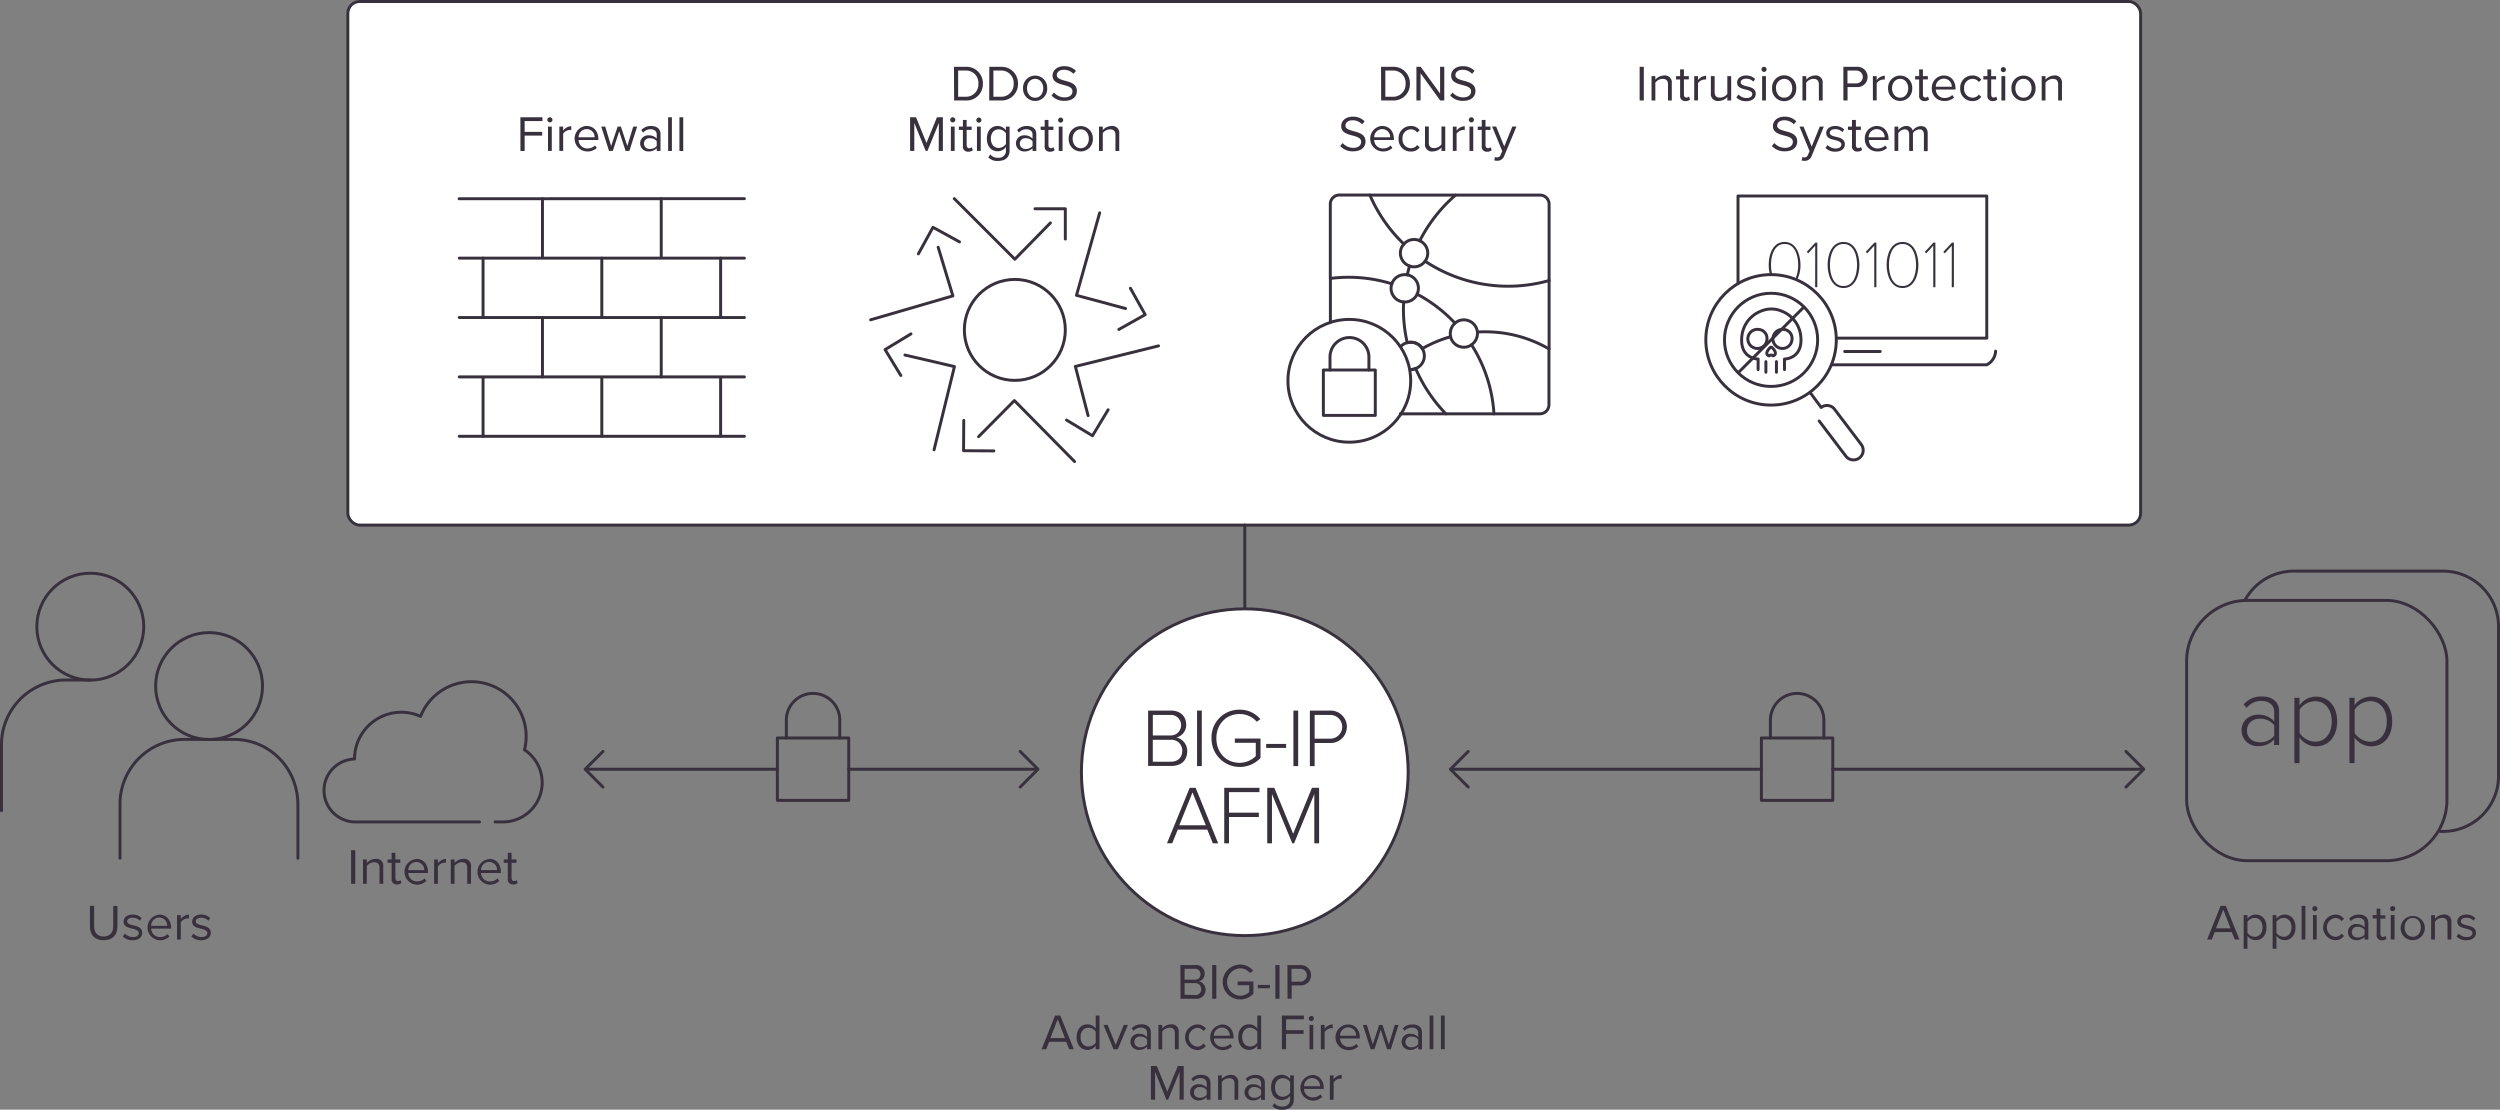 <?xml version="1.0" encoding="UTF-8"?> <svg xmlns="http://www.w3.org/2000/svg" viewBox="0 0 841.91 373.69"><rect x="0" y="0" width="841.91" height="373.69" fill="#808080" stroke="none"/><defs><style>.cls-1,.cls-4{fill:#fff;}.cls-2,.cls-5{fill:none;}.cls-2,.cls-4,.cls-5{stroke:#38313d;}.cls-2{stroke-linecap:round;stroke-linejoin:round;}.cls-3{fill:#38313d;}.cls-4,.cls-5{stroke-miterlimit:10;}</style></defs><title>Asset 4f5-data-center-firewall</title><g id="Layer_2" data-name="Layer 2"><g id="F5_Data_Center_Firewall" data-name="F5 Data Center Firewall"><rect class="cls-1" x="117.14" y="0.5" width="603.74" height="176.33" rx="4" ry="4"></rect><rect class="cls-2" x="117.14" y="0.5" width="603.74" height="176.33" rx="4" ry="4"></rect><path class="cls-3" d="M30.29,305.06H31.7V312c0,2.07,1.12,3.38,3.21,3.38S38.13,314,38.13,312v-6.91h1.41V312c0,2.82-1.55,4.63-4.63,4.63s-4.62-1.82-4.62-4.61Z"></path><path class="cls-3" d="M42.09,314.4a3.7,3.7,0,0,0,2.7,1.17c1.26,0,1.94-.56,1.94-1.36s-1-1.19-2.11-1.46c-1.39-.33-3-.7-3-2.4,0-1.27,1.1-2.36,3.06-2.36a4.16,4.16,0,0,1,3,1.19l-.6.88a3.2,3.2,0,0,0-2.44-1c-1.13,0-1.82.51-1.82,1.24s.93,1.05,2,1.31c1.43.32,3.08.73,3.08,2.54,0,1.38-1.11,2.49-3.23,2.49a4.38,4.38,0,0,1-3.32-1.3Z"></path><path class="cls-3" d="M53.61,308c2.49,0,4,1.94,4,4.4v.32H50.91a2.89,2.89,0,0,0,3,2.84,3.59,3.59,0,0,0,2.53-1l.61.83a4.47,4.47,0,0,1-3.26,1.26,4.32,4.32,0,0,1-.14-8.62Zm-2.7,3.79H56.3A2.66,2.66,0,0,0,53.6,309,2.75,2.75,0,0,0,50.91,311.78Z"></path><path class="cls-3" d="M59.62,308.19h1.27v1.33a3.49,3.49,0,0,1,2.74-1.5v1.31a2.51,2.51,0,0,0-.51-.05,3,3,0,0,0-2.23,1.31v5.81H59.62Z"></path><path class="cls-3" d="M65.17,314.4a3.73,3.73,0,0,0,2.71,1.17c1.26,0,1.94-.56,1.94-1.36s-1-1.19-2.11-1.46c-1.4-.33-3-.7-3-2.4,0-1.27,1.11-2.36,3.06-2.36a4.14,4.14,0,0,1,3,1.19l-.59.88a3.2,3.2,0,0,0-2.45-1c-1.12,0-1.82.51-1.82,1.24s.94,1.05,2,1.31c1.43.32,3.08.73,3.08,2.54,0,1.38-1.11,2.49-3.23,2.49a4.35,4.35,0,0,1-3.32-1.3Z"></path><path class="cls-2" d="M30.45,229H22.37A21.77,21.77,0,0,0,.5,251v22"></path><path class="cls-2" d="M100.32,289V271c0-12.1-9.3-22-21.69-22H62.28a21.77,21.77,0,0,0-21.87,22v18"></path><circle class="cls-2" cx="30.41" cy="211.04" r="18"></circle><circle class="cls-2" cx="70.41" cy="231.04" r="18"></circle><path class="cls-3" d="M321.26,22.5h3.87A5.53,5.53,0,0,1,331,28.18a5.5,5.5,0,0,1-5.82,5.66h-3.87Zm3.87,10.08a4.17,4.17,0,0,0,4.36-4.4,4.15,4.15,0,0,0-4.36-4.42h-2.46v8.82Z"></path><path class="cls-3" d="M333.16,22.5H337a5.53,5.53,0,0,1,5.82,5.68A5.5,5.5,0,0,1,337,33.84h-3.87ZM337,32.58a4.17,4.17,0,0,0,4.36-4.4A4.15,4.15,0,0,0,337,23.76h-2.46v8.82Z"></path><path class="cls-3" d="M344.53,29.73a4.07,4.07,0,1,1,8.13,0,4.07,4.07,0,1,1-8.13,0Zm6.79,0c0-1.67-1-3.17-2.72-3.17s-2.74,1.5-2.74,3.17,1,3.18,2.74,3.18S351.32,31.41,351.32,29.73Z"></path><path class="cls-3" d="M354.94,31.17a4.79,4.79,0,0,0,3.57,1.62c2,0,2.66-1.09,2.66-2,0-1.36-1.37-1.73-2.87-2.14-1.82-.48-3.84-1-3.84-3.21,0-1.87,1.67-3.15,3.89-3.15a5.33,5.33,0,0,1,4,1.58l-.85,1a4.32,4.32,0,0,0-3.28-1.36c-1.36,0-2.33.73-2.33,1.8s1.31,1.48,2.76,1.87c1.85.49,4,1.07,4,3.45,0,1.65-1.12,3.33-4.19,3.33a5.6,5.6,0,0,1-4.35-1.8Z"></path><path class="cls-3" d="M316.18,41.41l-3.86,9.43h-.58l-3.84-9.43v9.43h-1.41V39.5h2L312,48.14l3.53-8.64h2V50.84h-1.41Z"></path><path class="cls-3" d="M320,40.45a.86.86,0,1,1,1.71,0,.86.86,0,0,1-1.71,0Zm.22,2.18h1.27v8.21h-1.27Z"></path><path class="cls-3" d="M324.27,49.12V43.75h-1.36V42.63h1.36V40.39h1.27v2.24h1.67v1.12h-1.67v5.1c0,.61.28,1.06.84,1.06a1.26,1.26,0,0,0,.86-.34l.38,1a2.12,2.12,0,0,1-1.53.52A1.68,1.68,0,0,1,324.27,49.12Z"></path><path class="cls-3" d="M328.79,40.45a.86.86,0,1,1,1.72,0,.86.86,0,0,1-1.72,0Zm.22,2.18h1.28v8.21H329Z"></path><path class="cls-3" d="M333.47,52a3.14,3.14,0,0,0,2.66,1.12,2.35,2.35,0,0,0,2.64-2.47V49.48A3.44,3.44,0,0,1,336,50.94c-2.15,0-3.66-1.6-3.66-4.25s1.5-4.26,3.66-4.26a3.4,3.4,0,0,1,2.75,1.44V42.63H340v8c0,2.72-1.9,3.57-3.91,3.57A4.2,4.2,0,0,1,332.82,53Zm5.3-7.11a3,3,0,0,0-2.45-1.33c-1.65,0-2.63,1.31-2.63,3.13s1,3.13,2.63,3.13a3,3,0,0,0,2.45-1.34Z"></path><path class="cls-3" d="M347.73,49.91A3.58,3.58,0,0,1,345,51a2.73,2.73,0,0,1-2.87-2.72,2.68,2.68,0,0,1,2.87-2.7,3.45,3.45,0,0,1,2.72,1.12V45.26c0-1.1-.89-1.73-2.07-1.73a3.27,3.27,0,0,0-2.52,1.14l-.6-.88a4.3,4.3,0,0,1,3.28-1.36c1.74,0,3.18.78,3.18,2.77v5.64h-1.27Zm0-2.35a2.75,2.75,0,0,0-2.26-1,1.81,1.81,0,1,0,0,3.59,2.75,2.75,0,0,0,2.26-1Z"></path><path class="cls-3" d="M351.81,49.12V43.75h-1.36V42.63h1.36V40.39h1.27v2.24h1.67v1.12h-1.67v5.1c0,.61.28,1.06.84,1.06a1.26,1.26,0,0,0,.86-.34l.38,1a2.12,2.12,0,0,1-1.53.52A1.68,1.68,0,0,1,351.81,49.12Z"></path><path class="cls-3" d="M356.33,40.45a.86.86,0,1,1,1.72,0,.86.86,0,0,1-1.72,0Zm.22,2.18h1.28v8.21h-1.28Z"></path><path class="cls-3" d="M359.9,46.73a4.07,4.07,0,1,1,8.13,0,4.07,4.07,0,1,1-8.13,0Zm6.78,0c0-1.67-1-3.17-2.72-3.17s-2.73,1.5-2.73,3.17,1,3.18,2.73,3.18S366.68,48.41,366.68,46.73Z"></path><path class="cls-3" d="M375.64,45.47c0-1.45-.73-1.91-1.83-1.91a3.16,3.16,0,0,0-2.43,1.28v6H370.1V42.63h1.28v1.19a4.05,4.05,0,0,1,2.92-1.39,2.33,2.33,0,0,1,2.62,2.65v5.76h-1.28Z"></path><g id="_Group_" data-name="&lt;Group&gt;"><polyline id="_Path_" data-name="&lt;Path&gt;" class="cls-2" points="321.36 66.9 341.76 87.3 353.73 75.07"></polyline><polyline id="_Path_2" data-name="&lt;Path&gt;" class="cls-2" points="348.56 70.3 358.76 70.3 358.76 80.5"></polyline></g><circle class="cls-2" cx="341.76" cy="111.1" r="17"></circle><g id="_Group_2" data-name="&lt;Group&gt;"><polyline id="_Path_3" data-name="&lt;Path&gt;" class="cls-2" points="370.33 71.68 362.52 99.45 379.04 103.9"></polyline><polyline id="_Path_4" data-name="&lt;Path&gt;" class="cls-2" points="380.67 97.06 385.66 105.96 376.77 110.95"></polyline></g><g id="_Group_3" data-name="&lt;Group&gt;"><polyline id="_Path_5" data-name="&lt;Path&gt;" class="cls-2" points="390.15 116.48 362.14 123.4 366.43 139.96"></polyline><polyline id="_Path_6" data-name="&lt;Path&gt;" class="cls-2" points="373.18 138 367.91 146.74 359.17 141.47"></polyline></g><g id="_Group_4" data-name="&lt;Group&gt;"><polyline id="_Path_7" data-name="&lt;Path&gt;" class="cls-2" points="314.56 151.47 321.42 123.45 304.75 119.56"></polyline><polyline id="_Path_8" data-name="&lt;Path&gt;" class="cls-2" points="303.36 126.45 298.06 117.73 306.78 112.44"></polyline></g><g id="_Group_5" data-name="&lt;Group&gt;"><polyline id="_Path_9" data-name="&lt;Path&gt;" class="cls-2" points="361.87 155.43 341.6 134.9 329.56 147.05"></polyline><polyline id="_Path_10" data-name="&lt;Path&gt;" class="cls-2" points="334.69 151.85 324.49 151.78 324.56 141.58"></polyline></g><g id="_Group_6" data-name="&lt;Group&gt;"><polyline id="_Path_11" data-name="&lt;Path&gt;" class="cls-2" points="293.2 107.7 320.9 99.64 315.94 83.26"></polyline><polyline id="_Path_12" data-name="&lt;Path&gt;" class="cls-2" points="309.28 85.49 314.19 76.55 323.13 81.46"></polyline></g><path class="cls-3" d="M465.08,22.5H469a5.52,5.52,0,0,1,5.81,5.68A5.49,5.49,0,0,1,469,33.84h-3.88ZM469,32.58a4.17,4.17,0,0,0,4.35-4.4A4.15,4.15,0,0,0,469,23.76h-2.47v8.82Z"></path><path class="cls-3" d="M478.4,24.69v9.15H477V22.5h1.44l6.53,9v-9h1.41V33.84H485Z"></path><path class="cls-3" d="M489.17,31.17a4.82,4.82,0,0,0,3.57,1.62c2,0,2.67-1.09,2.67-2,0-1.36-1.37-1.73-2.87-2.14-1.82-.48-3.84-1-3.84-3.21,0-1.87,1.66-3.15,3.89-3.15a5.35,5.35,0,0,1,4,1.58l-.85,1a4.32,4.32,0,0,0-3.28-1.36c-1.36,0-2.33.73-2.33,1.8s1.31,1.48,2.75,1.87c1.86.49,4,1.07,4,3.45,0,1.65-1.12,3.33-4.18,3.33a5.6,5.6,0,0,1-4.35-1.8Z"></path><path class="cls-3" d="M452.15,48.17a4.81,4.81,0,0,0,3.57,1.62c2,0,2.67-1.09,2.67-2,0-1.36-1.38-1.73-2.88-2.14-1.82-.48-3.84-1-3.84-3.21,0-1.87,1.67-3.15,3.89-3.15a5.33,5.33,0,0,1,4,1.58l-.85,1a4.32,4.32,0,0,0-3.28-1.36c-1.36,0-2.33.73-2.33,1.8s1.31,1.48,2.76,1.87c1.85.49,4,1.07,4,3.45,0,1.65-1.12,3.33-4.18,3.33a5.61,5.61,0,0,1-4.36-1.8Z"></path><path class="cls-3" d="M465.48,42.43c2.48,0,3.94,1.93,3.94,4.4v.32h-6.65a2.89,2.89,0,0,0,3,2.84,3.55,3.55,0,0,0,2.53-1l.61.84A4.46,4.46,0,0,1,465.61,51a4.31,4.31,0,0,1-.13-8.61Zm-2.71,3.79h5.39a2.66,2.66,0,0,0-2.7-2.74A2.75,2.75,0,0,0,462.77,46.22Z"></path><path class="cls-3" d="M475.1,42.43a3.54,3.54,0,0,1,3,1.42l-.85.79a2.44,2.44,0,0,0-2.09-1.08,2.86,2.86,0,0,0-2.84,3.17,2.88,2.88,0,0,0,2.84,3.18,2.47,2.47,0,0,0,2.09-1.08l.85.79a3.54,3.54,0,0,1-3,1.42,4.06,4.06,0,0,1-4.1-4.31A4.06,4.06,0,0,1,475.1,42.43Z"></path><path class="cls-3" d="M485.43,49.68A4,4,0,0,1,482.51,51a2.31,2.31,0,0,1-2.62-2.61v-5.8h1.28V48c0,1.44.73,1.87,1.83,1.87a3.11,3.11,0,0,0,2.43-1.25v-6h1.28v8.21h-1.28Z"></path><path class="cls-3" d="M489.26,42.63h1.27V44a3.51,3.51,0,0,1,2.74-1.5v1.31a2,2,0,0,0-.51-.05A3,3,0,0,0,490.53,45v5.81h-1.27Z"></path><path class="cls-3" d="M494.65,40.45a.86.86,0,1,1,1.71,0,.86.86,0,0,1-1.71,0Zm.22,2.18h1.27v8.21h-1.27Z"></path><path class="cls-3" d="M499,49.12V43.75h-1.36V42.63H499V40.39h1.27v2.24h1.67v1.12h-1.67v5.1c0,.61.28,1.06.84,1.06a1.26,1.26,0,0,0,.86-.34l.38,1a2.12,2.12,0,0,1-1.53.52A1.68,1.68,0,0,1,499,49.12Z"></path><path class="cls-3" d="M504.13,53a1.18,1.18,0,0,0,1.23-.86l.54-1.25-3.43-8.29h1.37l2.74,6.73,2.72-6.73h1.4l-4.12,9.88a2.43,2.43,0,0,1-2.41,1.66,4.1,4.1,0,0,1-.94-.12l.21-1.15A2,2,0,0,0,504.13,53Z"></path><path class="cls-3" d="M175.25,39.5h7.43v1.26h-6v3.65h5.9v1.26h-5.9v5.17h-1.41Z"></path><path class="cls-3" d="M184.33,40.45a.86.86,0,1,1,1.71,0,.86.86,0,0,1-1.71,0Zm.22,2.18h1.27v8.21h-1.27Z"></path><path class="cls-3" d="M188.37,42.63h1.28V44a3.47,3.47,0,0,1,2.73-1.5v1.31a1.91,1.91,0,0,0-.51-.05A3,3,0,0,0,189.65,45v5.81h-1.28Z"></path><path class="cls-3" d="M197.55,42.43c2.48,0,3.95,1.93,3.95,4.4v.32h-6.65a2.89,2.89,0,0,0,3,2.84,3.57,3.57,0,0,0,2.53-1l.61.84A4.46,4.46,0,0,1,197.69,51a4.31,4.31,0,0,1-.14-8.61Zm-2.7,3.79h5.39a2.66,2.66,0,0,0-2.71-2.74A2.74,2.74,0,0,0,194.85,46.22Z"></path><path class="cls-3" d="M208.52,44.24l-2.15,6.6H205.1l-2.62-8.21h1.33l2,6.54L208,42.63h1.09l2.16,6.54,2-6.54h1.32l-2.62,8.21h-1.27Z"></path><path class="cls-3" d="M221.16,49.91A3.57,3.57,0,0,1,218.44,51a2.73,2.73,0,0,1-2.87-2.72,2.69,2.69,0,0,1,2.87-2.7,3.43,3.43,0,0,1,2.72,1.12V45.26c0-1.1-.88-1.73-2.07-1.73a3.28,3.28,0,0,0-2.52,1.14l-.59-.88a4.29,4.29,0,0,1,3.28-1.36c1.73,0,3.18.78,3.18,2.77v5.64h-1.28Zm0-2.35a2.75,2.75,0,0,0-2.26-1,1.81,1.81,0,1,0,0,3.59,2.75,2.75,0,0,0,2.26-1Z"></path><path class="cls-3" d="M225,39.5h1.27V50.84H225Z"></path><path class="cls-3" d="M228.81,39.5h1.28V50.84h-1.28Z"></path><g id="_Group_7" data-name="&lt;Group&gt;"><line id="_Path_13" data-name="&lt;Path&gt;" class="cls-2" x1="154.61" y1="66.93" x2="250.68" y2="66.9"></line><line id="_Path_14" data-name="&lt;Path&gt;" class="cls-2" x1="154.67" y1="86.93" x2="250.68" y2="86.93"></line><line id="_Path_15" data-name="&lt;Path&gt;" class="cls-2" x1="154.67" y1="106.93" x2="250.68" y2="106.93"></line><line id="_Path_16" data-name="&lt;Path&gt;" class="cls-2" x1="154.67" y1="126.93" x2="250.68" y2="126.93"></line><line id="_Path_17" data-name="&lt;Path&gt;" class="cls-2" x1="182.68" y1="66.93" x2="182.68" y2="86.36"></line><line id="_Path_18" data-name="&lt;Path&gt;" class="cls-2" x1="222.68" y1="66.93" x2="222.68" y2="86.36"></line><line id="_Path_19" data-name="&lt;Path&gt;" class="cls-2" x1="182.68" y1="106.93" x2="182.68" y2="126.93"></line><line id="_Path_20" data-name="&lt;Path&gt;" class="cls-2" x1="222.68" y1="106.93" x2="222.68" y2="126.93"></line><line id="_Path_21" data-name="&lt;Path&gt;" class="cls-2" x1="242.68" y1="86.93" x2="242.68" y2="106.93"></line><line id="_Path_22" data-name="&lt;Path&gt;" class="cls-2" x1="162.68" y1="86.93" x2="162.68" y2="106.93"></line><line id="_Path_23" data-name="&lt;Path&gt;" class="cls-2" x1="202.67" y1="86.93" x2="202.67" y2="106.93"></line><line id="_Path_24" data-name="&lt;Path&gt;" class="cls-2" x1="154.67" y1="146.93" x2="250.68" y2="146.93"></line><line id="_Path_25" data-name="&lt;Path&gt;" class="cls-2" x1="242.68" y1="127.5" x2="242.68" y2="146.93"></line><line id="_Path_26" data-name="&lt;Path&gt;" class="cls-2" x1="162.68" y1="127.5" x2="162.68" y2="146.93"></line><line id="_Path_27" data-name="&lt;Path&gt;" class="cls-2" x1="202.67" y1="127.5" x2="202.67" y2="146.93"></line></g><path class="cls-3" d="M552.17,22.5h1.41V33.84h-1.41Z"></path><path class="cls-3" d="M561.72,28.47c0-1.45-.73-1.91-1.83-1.91a3.16,3.16,0,0,0-2.43,1.28v6h-1.28V25.63h1.28v1.19a4.06,4.06,0,0,1,2.92-1.4A2.34,2.34,0,0,1,563,28.08v5.76h-1.28Z"></path><path class="cls-3" d="M565.8,32.12V26.75h-1.36V25.63h1.36V23.38h1.28v2.25h1.66v1.12h-1.66v5.1c0,.61.27,1,.83,1a1.22,1.22,0,0,0,.87-.34l.37,1a2.1,2.1,0,0,1-1.53.52A1.68,1.68,0,0,1,565.8,32.12Z"></path><path class="cls-3" d="M570.55,25.63h1.27V27a3.51,3.51,0,0,1,2.74-1.49v1.31a2,2,0,0,0-.51-.05A3,3,0,0,0,571.82,28v5.81h-1.27Z"></path><path class="cls-3" d="M581.7,32.68A4,4,0,0,1,578.77,34a2.31,2.31,0,0,1-2.61-2.62V25.63h1.27V31c0,1.45.73,1.87,1.84,1.87a3.13,3.13,0,0,0,2.43-1.24v-6H583v8.21H581.7Z"></path><path class="cls-3" d="M585.47,31.83a3.71,3.71,0,0,0,2.7,1.18c1.26,0,1.94-.56,1.94-1.36s-1-1.19-2.11-1.47c-1.39-.32-3-.69-3-2.39,0-1.28,1.1-2.37,3.06-2.37a4.16,4.16,0,0,1,3,1.19l-.59.89a3.21,3.21,0,0,0-2.45-1c-1.12,0-1.82.51-1.82,1.24s.94,1.06,2,1.31c1.42.32,3.07.73,3.07,2.55,0,1.38-1.1,2.48-3.23,2.48a4.37,4.37,0,0,1-3.31-1.29Z"></path><path class="cls-3" d="M593.21,23.45a.86.86,0,1,1,1.71,0,.86.86,0,0,1-1.71,0Zm.22,2.18h1.27v8.21h-1.27Z"></path><path class="cls-3" d="M596.78,29.72a4.07,4.07,0,1,1,8.12,0,4.07,4.07,0,1,1-8.12,0Zm6.78,0c0-1.66-1-3.16-2.72-3.16a2.87,2.87,0,0,0-2.74,3.16c0,1.69,1,3.18,2.74,3.18S603.56,31.41,603.56,29.72Z"></path><path class="cls-3" d="M612.52,28.47c0-1.45-.73-1.91-1.84-1.91a3.19,3.19,0,0,0-2.43,1.28v6H607V25.63h1.27v1.19a4.08,4.08,0,0,1,2.92-1.4,2.34,2.34,0,0,1,2.62,2.66v5.76h-1.27Z"></path><path class="cls-3" d="M620.78,22.5h4.56a3.42,3.42,0,1,1,0,6.83h-3.15v4.51h-1.41Zm4.38,1.26h-3v4.32h3a2.16,2.16,0,1,0,0-4.32Z"></path><path class="cls-3" d="M630.71,25.63H632V27a3.52,3.52,0,0,1,2.74-1.49v1.31a2,2,0,0,0-.51-.05A3,3,0,0,0,632,28v5.81h-1.27Z"></path><path class="cls-3" d="M635.84,29.72a4.07,4.07,0,1,1,8.13,0,4.07,4.07,0,1,1-8.13,0Zm6.78,0c0-1.66-1-3.16-2.72-3.16s-2.73,1.5-2.73,3.16,1,3.18,2.73,3.18S642.62,31.41,642.62,29.72Z"></path><path class="cls-3" d="M646.3,32.12V26.75h-1.36V25.63h1.36V23.38h1.27v2.25h1.67v1.12h-1.67v5.1c0,.61.27,1,.83,1a1.22,1.22,0,0,0,.87-.34l.38,1a2.14,2.14,0,0,1-1.54.52A1.67,1.67,0,0,1,646.3,32.12Z"></path><path class="cls-3" d="M654.61,25.42c2.48,0,3.94,1.94,3.94,4.41v.32h-6.64a2.89,2.89,0,0,0,3,2.84,3.58,3.58,0,0,0,2.54-1l.61.84A4.49,4.49,0,0,1,654.74,34a4.07,4.07,0,0,1-4.18-4.32A4.11,4.11,0,0,1,654.61,25.42Zm-2.7,3.79h5.38a2.65,2.65,0,0,0-2.7-2.73A2.73,2.73,0,0,0,651.91,29.21Z"></path><path class="cls-3" d="M664.23,25.42a3.53,3.53,0,0,1,3,1.43l-.85.78a2.45,2.45,0,0,0-2.09-1.07,2.87,2.87,0,0,0-2.84,3.16,2.88,2.88,0,0,0,2.84,3.18,2.47,2.47,0,0,0,2.09-1.07l.85.79a3.52,3.52,0,0,1-3,1.42,4.06,4.06,0,0,1-4.1-4.32A4.06,4.06,0,0,1,664.23,25.42Z"></path><path class="cls-3" d="M669.28,32.12V26.75h-1.36V25.63h1.36V23.38h1.28v2.25h1.66v1.12h-1.66v5.1c0,.61.27,1,.83,1a1.21,1.21,0,0,0,.86-.34l.38,1a2.1,2.1,0,0,1-1.53.52A1.68,1.68,0,0,1,669.28,32.12Z"></path><path class="cls-3" d="M673.8,23.45a.86.86,0,1,1,1.72,0,.86.86,0,0,1-1.72,0Zm.22,2.18h1.28v8.21H674Z"></path><path class="cls-3" d="M677.37,29.72a4.07,4.07,0,1,1,8.13,0,4.07,4.07,0,1,1-8.13,0Zm6.79,0c0-1.66-1-3.16-2.73-3.16s-2.73,1.5-2.73,3.16,1,3.18,2.73,3.18S684.16,31.41,684.16,29.72Z"></path><path class="cls-3" d="M693.11,28.47c0-1.45-.73-1.91-1.83-1.91a3.16,3.16,0,0,0-2.43,1.28v6h-1.28V25.63h1.28v1.19a4.06,4.06,0,0,1,2.92-1.4,2.34,2.34,0,0,1,2.62,2.66v5.76h-1.28Z"></path><path class="cls-3" d="M597.53,48.17a4.81,4.81,0,0,0,3.57,1.62c2,0,2.67-1.09,2.67-2,0-1.36-1.37-1.73-2.87-2.14-1.82-.48-3.84-1-3.84-3.21,0-1.87,1.66-3.15,3.89-3.15a5.35,5.35,0,0,1,4,1.58l-.85,1a4.32,4.32,0,0,0-3.28-1.36c-1.36,0-2.33.73-2.33,1.8s1.31,1.48,2.75,1.87c1.86.49,4,1.07,4,3.45,0,1.65-1.12,3.33-4.18,3.33a5.63,5.63,0,0,1-4.35-1.8Z"></path><path class="cls-3" d="M607.63,53a1.17,1.17,0,0,0,1.22-.87l.55-1.24L606,42.63h1.37l2.74,6.73,2.72-6.73h1.39l-4.11,9.87a2.45,2.45,0,0,1-2.42,1.67,4,4,0,0,1-.93-.12l.2-1.15A2.11,2.11,0,0,0,607.63,53Z"></path><path class="cls-3" d="M615.47,48.83a3.71,3.71,0,0,0,2.7,1.18c1.26,0,1.94-.56,1.94-1.36s-1-1.19-2.11-1.47c-1.39-.32-3-.69-3-2.39,0-1.28,1.1-2.37,3.06-2.37a4.16,4.16,0,0,1,3,1.19l-.6.89a3.17,3.17,0,0,0-2.44-1c-1.13,0-1.82.51-1.82,1.24s.93,1.06,2,1.31c1.43.32,3.08.73,3.08,2.55,0,1.38-1.11,2.48-3.23,2.48a4.37,4.37,0,0,1-3.31-1.29Z"></path><path class="cls-3" d="M623.68,49.12V43.75h-1.36V42.63h1.36V40.38H625v2.25h1.67v1.12H625v5.1c0,.61.28,1,.84,1a1.24,1.24,0,0,0,.87-.34l.37,1a2.1,2.1,0,0,1-1.53.52A1.68,1.68,0,0,1,623.68,49.12Z"></path><path class="cls-3" d="M632,42.42c2.48,0,4,1.94,4,4.41v.32h-6.65a2.89,2.89,0,0,0,3,2.84,3.57,3.57,0,0,0,2.53-1l.61.84A4.46,4.46,0,0,1,632.13,51,4.07,4.07,0,0,1,628,46.73,4.11,4.11,0,0,1,632,42.42Zm-2.7,3.8h5.39a2.67,2.67,0,0,0-2.7-2.74A2.75,2.75,0,0,0,629.29,46.22Z"></path><path class="cls-3" d="M647.9,45.26c0-1-.46-1.7-1.51-1.7a2.91,2.91,0,0,0-2.18,1.26v6h-1.27V45.26c0-1-.44-1.7-1.51-1.7a2.87,2.87,0,0,0-2.16,1.28v6H638V42.63h1.28v1.19a3.53,3.53,0,0,1,2.65-1.4A2.11,2.11,0,0,1,644.13,44a3.47,3.47,0,0,1,2.75-1.53c1.5,0,2.3.84,2.3,2.49v5.93H647.9Z"></path><path class="cls-3" d="M751.59,313.89h-5.75l-1,2.51h-1.56l4.55-11.34h1.75l4.58,11.34h-1.57Zm-5.34-1.26h4.91l-2.44-6.31Z"></path><path class="cls-3" d="M755.58,319.53V308.19h1.28v1.23a3.4,3.4,0,0,1,2.77-1.43c2.16,0,3.65,1.63,3.65,4.3s-1.49,4.32-3.65,4.32a3.36,3.36,0,0,1-2.77-1.45v4.37Zm3.73-10.4a3,3,0,0,0-2.45,1.31v3.7a3,3,0,0,0,2.45,1.33c1.65,0,2.63-1.36,2.63-3.18S761,309.13,759.31,309.13Z"></path><path class="cls-3" d="M765.34,319.53V308.19h1.28v1.23a3.4,3.4,0,0,1,2.77-1.43c2.16,0,3.65,1.63,3.65,4.3s-1.49,4.32-3.65,4.32a3.36,3.36,0,0,1-2.77-1.45v4.37Zm3.72-10.4a3,3,0,0,0-2.44,1.31v3.7a3,3,0,0,0,2.44,1.33c1.65,0,2.64-1.36,2.64-3.18S770.71,309.13,769.06,309.13Z"></path><path class="cls-3" d="M775.1,305.06h1.27V316.4H775.1Z"></path><path class="cls-3" d="M778.7,306a.86.86,0,1,1,1.72,0,.86.86,0,0,1-1.72,0Zm.22,2.17h1.28v8.21h-1.28Z"></path><path class="cls-3" d="M786.37,308a3.5,3.5,0,0,1,3,1.43l-.85.78a2.42,2.42,0,0,0-2.09-1.07,3.19,3.19,0,0,0,0,6.34,2.47,2.47,0,0,0,2.09-1.07l.85.78a3.53,3.53,0,0,1-3,1.43,4.32,4.32,0,0,1,0-8.62Z"></path><path class="cls-3" d="M796.3,315.47a3.55,3.55,0,0,1-2.72,1.14,2.74,2.74,0,0,1-2.87-2.72,2.69,2.69,0,0,1,2.87-2.71,3.42,3.42,0,0,1,2.72,1.13v-1.48c0-1.11-.89-1.74-2.07-1.74a3.27,3.27,0,0,0-2.52,1.14l-.6-.88A4.31,4.31,0,0,1,794.4,308c1.73,0,3.17.78,3.17,2.77v5.64H796.3Zm0-2.35a2.75,2.75,0,0,0-2.26-1,1.81,1.81,0,1,0,0,3.59,2.75,2.75,0,0,0,2.26-1Z"></path><path class="cls-3" d="M800.38,314.69v-5.38H799v-1.12h1.36V306h1.27v2.24h1.67v1.12h-1.67v5.1c0,.62.28,1.06.84,1.06a1.26,1.26,0,0,0,.86-.34l.38.95a2.06,2.06,0,0,1-1.53.53A1.68,1.68,0,0,1,800.38,314.69Z"></path><path class="cls-3" d="M804.9,306a.86.86,0,1,1,.85.85A.86.86,0,0,1,804.9,306Zm.22,2.17h1.28v8.21h-1.28Z"></path><path class="cls-3" d="M808.47,312.29a4.07,4.07,0,1,1,4.06,4.32A4,4,0,0,1,808.47,312.29Zm6.78,0c0-1.67-1-3.16-2.72-3.16s-2.73,1.49-2.73,3.16,1,3.18,2.73,3.18S815.25,314,815.25,312.29Z"></path><path class="cls-3" d="M824.21,311c0-1.44-.73-1.9-1.83-1.9A3.15,3.15,0,0,0,820,310.4v6h-1.28v-8.21H820v1.19a4.05,4.05,0,0,1,2.92-1.39,2.33,2.33,0,0,1,2.62,2.65v5.76h-1.28Z"></path><path class="cls-3" d="M828,314.4a3.7,3.7,0,0,0,2.7,1.17c1.26,0,1.94-.56,1.94-1.36s-1-1.19-2.11-1.46c-1.39-.33-3-.7-3-2.4,0-1.27,1.1-2.36,3.06-2.36a4.16,4.16,0,0,1,3,1.19l-.6.88a3.2,3.2,0,0,0-2.44-1c-1.13,0-1.82.51-1.82,1.24s.93,1.05,2,1.31c1.43.32,3.08.73,3.08,2.54,0,1.38-1.11,2.49-3.23,2.49a4.38,4.38,0,0,1-3.32-1.3Z"></path><rect class="cls-2" x="736.38" y="202.19" width="87.66" height="87.66" rx="20.45" ry="20.45"></rect><path class="cls-2" d="M821.84,280h.9a18.67,18.67,0,0,0,18.67-18.67V211a18.67,18.67,0,0,0-18.67-18.67H772.43A18.68,18.68,0,0,0,756,202.19"></path><line class="cls-2" x1="419.2" y1="176.83" x2="419.2" y2="205.05"></line><line id="_Path_28" data-name="&lt;Path&gt;" class="cls-2" x1="285.83" y1="259.05" x2="349.25" y2="259.05"></line><line id="_Path_29" data-name="&lt;Path&gt;" class="cls-2" x1="198.07" y1="259.05" x2="261.79" y2="259.05"></line><polyline id="_Path_30" data-name="&lt;Path&gt;" class="cls-2" points="343.56 265.05 349.56 259.05 343.56 253.05"></polyline><polyline id="_Path_31" data-name="&lt;Path&gt;" class="cls-2" points="203.06 253.05 197.06 259.05 203.06 265.05"></polyline><rect class="cls-2" x="261.79" y="248.52" width="24.04" height="21.02"></rect><path class="cls-2" d="M282.81,248.52v-6a9,9,0,0,0-18,0v6"></path><line id="_Path_32" data-name="&lt;Path&gt;" class="cls-2" x1="617.22" y1="259.05" x2="721.65" y2="259.05"></line><line id="_Path_33" data-name="&lt;Path&gt;" class="cls-2" x1="489.47" y1="259.05" x2="593.18" y2="259.05"></line><polyline id="_Path_34" data-name="&lt;Path&gt;" class="cls-2" points="715.95 265.05 721.95 259.05 715.95 253.05"></polyline><polyline id="_Path_35" data-name="&lt;Path&gt;" class="cls-2" points="494.45 253.05 488.45 259.05 494.45 265.05"></polyline><rect class="cls-2" x="593.18" y="248.52" width="24.04" height="21.02"></rect><path class="cls-2" d="M614.21,248.52v-6a9,9,0,0,0-18,0v6"></path><path class="cls-2" d="M161.47,276.8H119.39a10.6,10.6,0,0,1,0-21.19h0a15.75,15.75,0,0,1,22.24-14.35,18.42,18.42,0,0,1,35,11.26,13.23,13.23,0,0,1-7.26,24.28h-2.63"></path><path class="cls-3" d="M397.52,325h5a2.86,2.86,0,0,1,3.18,2.89,2.57,2.57,0,0,1-2,2.6A2.83,2.83,0,0,1,406,333.3a3,3,0,0,1-3.28,3.06h-5.16Zm4.81,4.92a1.76,1.76,0,0,0,1.95-1.82,1.78,1.78,0,0,0-1.95-1.84h-3.4v3.66Zm.06,5.16a1.87,1.87,0,0,0,2.11-2,1.93,1.93,0,0,0-2.11-2h-3.46v3.91Z"></path><path class="cls-3" d="M408.21,325h1.41v11.34h-1.41Z"></path><path class="cls-3" d="M417.64,324.84a5.42,5.42,0,0,1,4.41,2.12l-1.13.7a4.16,4.16,0,0,0-3.28-1.56,4.62,4.62,0,0,0,0,9.23,4.52,4.52,0,0,0,3.05-1.23v-2.31h-3.9v-1.26h5.31v4.1a5.92,5.92,0,0,1-4.46,1.95,5.87,5.87,0,0,1,0-11.74Z"></path><path class="cls-3" d="M423.58,331.69h4.08v1.12h-4.08Z"></path><path class="cls-3" d="M429.49,325h1.41v11.34h-1.41Z"></path><path class="cls-3" d="M433.56,325h4.55a3.42,3.42,0,1,1,0,6.84H435v4.5h-1.41Zm4.38,1.26h-3v4.32h3a2.16,2.16,0,1,0,0-4.32Z"></path><path class="cls-3" d="M359.06,350.85h-5.74l-1,2.51h-1.56L355.31,342h1.75l4.57,11.34h-1.56Zm-5.34-1.26h4.92l-2.45-6.31Z"></path><path class="cls-3" d="M369,352.14a3.47,3.47,0,0,1-2.77,1.43c-2.15,0-3.66-1.64-3.66-4.3s1.5-4.32,3.66-4.32a3.45,3.45,0,0,1,2.77,1.44V342h1.27v11.34H369Zm0-4.73a3.1,3.1,0,0,0-2.47-1.32c-1.65,0-2.63,1.36-2.63,3.18s1,3.16,2.63,3.16a3.07,3.07,0,0,0,2.47-1.29Z"></path><path class="cls-3" d="M371.61,345.15H373l2.73,6.73,2.72-6.73h1.4l-3.42,8.21H375Z"></path><path class="cls-3" d="M386.3,352.43a3.55,3.55,0,0,1-2.72,1.14,2.74,2.74,0,0,1-2.88-2.72,2.69,2.69,0,0,1,2.88-2.71,3.44,3.44,0,0,1,2.72,1.13v-1.48c0-1.11-.89-1.74-2.08-1.74a3.26,3.26,0,0,0-2.51,1.14l-.6-.88a4.3,4.3,0,0,1,3.28-1.36c1.74,0,3.18.78,3.18,2.77v5.64H386.3Zm0-2.35a2.76,2.76,0,0,0-2.26-1,1.81,1.81,0,1,0,0,3.59,2.76,2.76,0,0,0,2.26-1Z"></path><path class="cls-3" d="M395.66,348c0-1.44-.73-1.9-1.83-1.9a3.15,3.15,0,0,0-2.43,1.27v6h-1.28v-8.21h1.28v1.19a4.07,4.07,0,0,1,2.92-1.39,2.33,2.33,0,0,1,2.62,2.65v5.76h-1.28Z"></path><path class="cls-3" d="M403.11,345a3.5,3.5,0,0,1,3,1.43l-.85.78a2.42,2.42,0,0,0-2.09-1.07,3.19,3.19,0,0,0,0,6.34,2.47,2.47,0,0,0,2.09-1.07l.85.78a3.53,3.53,0,0,1-3,1.43,4.32,4.32,0,0,1,0-8.62Z"></path><path class="cls-3" d="M411.47,345c2.49,0,3.95,1.94,3.95,4.4v.32h-6.65a2.89,2.89,0,0,0,3,2.84,3.59,3.59,0,0,0,2.53-1l.61.83a4.47,4.47,0,0,1-3.26,1.26,4.32,4.32,0,0,1-.14-8.62Zm-2.7,3.79h5.39a2.66,2.66,0,0,0-2.7-2.74A2.75,2.75,0,0,0,408.77,348.74Z"></path><path class="cls-3" d="M423.42,352.14a3.46,3.46,0,0,1-2.77,1.43c-2.14,0-3.65-1.64-3.65-4.3s1.49-4.32,3.65-4.32a3.42,3.42,0,0,1,2.77,1.44V342h1.28v11.34h-1.28Zm0-4.73a3.07,3.07,0,0,0-2.46-1.32c-1.65,0-2.64,1.36-2.64,3.18s1,3.16,2.64,3.16a3,3,0,0,0,2.46-1.29Z"></path><path class="cls-3" d="M431.69,342h7.42v1.26h-6v3.66H439v1.25h-5.9v5.17h-1.41Z"></path><path class="cls-3" d="M440.76,343a.86.86,0,1,1,1.72,0,.86.86,0,0,1-1.72,0Zm.23,2.17h1.27v8.21H441Z"></path><path class="cls-3" d="M444.81,345.15h1.28v1.33a3.47,3.47,0,0,1,2.73-1.5v1.31a2.44,2.44,0,0,0-.51-.05,3,3,0,0,0-2.22,1.31v5.81h-1.28Z"></path><path class="cls-3" d="M454,345c2.48,0,3.94,1.94,3.94,4.4v.32h-6.64a2.89,2.89,0,0,0,2.95,2.84,3.61,3.61,0,0,0,2.54-1l.61.83a4.49,4.49,0,0,1-3.26,1.26A4.31,4.31,0,0,1,454,345Zm-2.7,3.79h5.39A2.67,2.67,0,0,0,454,346,2.74,2.74,0,0,0,451.29,348.74Z"></path><path class="cls-3" d="M465,346.77l-2.14,6.59h-1.27l-2.62-8.21h1.33l2,6.55,2.16-6.55h1.09l2.16,6.55,2-6.55H471l-2.62,8.21H467.1Z"></path><path class="cls-3" d="M477.6,352.43a3.54,3.54,0,0,1-2.72,1.14,2.74,2.74,0,0,1-2.87-2.72,2.69,2.69,0,0,1,2.87-2.71,3.42,3.42,0,0,1,2.72,1.13v-1.48c0-1.11-.88-1.74-2.07-1.74a3.27,3.27,0,0,0-2.52,1.14l-.59-.88A4.29,4.29,0,0,1,475.7,345c1.73,0,3.18.78,3.18,2.77v5.64H477.6Zm0-2.35a2.75,2.75,0,0,0-2.26-1,1.81,1.81,0,1,0,0,3.59,2.75,2.75,0,0,0,2.26-1Z"></path><path class="cls-3" d="M481.43,342h1.27v11.34h-1.27Z"></path><path class="cls-3" d="M485.25,342h1.28v11.34h-1.28Z"></path><path class="cls-3" d="M397.23,360.93l-3.86,9.43h-.58L389,360.93v9.43h-1.41V359h2l3.52,8.64,3.53-8.64h2v11.34h-1.41Z"></path><path class="cls-3" d="M406.37,369.43a3.54,3.54,0,0,1-2.72,1.14,2.74,2.74,0,0,1-2.87-2.72,2.69,2.69,0,0,1,2.87-2.71,3.41,3.41,0,0,1,2.72,1.13v-1.48c0-1.11-.88-1.74-2.07-1.74a3.27,3.27,0,0,0-2.52,1.14l-.59-.88a4.29,4.29,0,0,1,3.28-1.36c1.73,0,3.18.78,3.18,2.77v5.64h-1.28Zm0-2.35a2.75,2.75,0,0,0-2.26-1,1.81,1.81,0,1,0,0,3.59,2.75,2.75,0,0,0,2.26-1Z"></path><path class="cls-3" d="M415.74,365c0-1.44-.73-1.9-1.84-1.9a3.18,3.18,0,0,0-2.43,1.27v6H410.2v-8.21h1.27v1.19A4.08,4.08,0,0,1,414.4,362,2.33,2.33,0,0,1,417,364.6v5.76h-1.27Z"></path><path class="cls-3" d="M424.7,369.43a3.55,3.55,0,0,1-2.72,1.14,2.74,2.74,0,0,1-2.87-2.72,2.69,2.69,0,0,1,2.87-2.71,3.42,3.42,0,0,1,2.72,1.13v-1.48c0-1.11-.88-1.74-2.07-1.74a3.27,3.27,0,0,0-2.52,1.14l-.6-.88A4.31,4.31,0,0,1,422.8,362c1.73,0,3.17.78,3.17,2.77v5.64H424.7Zm0-2.35a2.75,2.75,0,0,0-2.26-1,1.81,1.81,0,1,0,0,3.59,2.75,2.75,0,0,0,2.26-1Z"></path><path class="cls-3" d="M429.15,371.52a3.16,3.16,0,0,0,2.67,1.12,2.35,2.35,0,0,0,2.64-2.46V369a3.45,3.45,0,0,1-2.76,1.46c-2.14,0-3.65-1.59-3.65-4.25s1.49-4.26,3.65-4.26a3.41,3.41,0,0,1,2.76,1.44v-1.24h1.27v8c0,2.72-1.9,3.57-3.91,3.57a4.2,4.2,0,0,1-3.31-1.22Zm5.31-7.11a3,3,0,0,0-2.45-1.32c-1.65,0-2.64,1.31-2.64,3.12s1,3.13,2.64,3.13a3,3,0,0,0,2.45-1.34Z"></path><path class="cls-3" d="M441.85,362c2.48,0,3.95,1.94,3.95,4.4v.32h-6.65a2.89,2.89,0,0,0,3,2.84,3.6,3.6,0,0,0,2.53-1l.61.83a4.47,4.47,0,0,1-3.26,1.26,4.32,4.32,0,0,1-.14-8.62Zm-2.7,3.79h5.39a2.67,2.67,0,0,0-2.71-2.74A2.74,2.74,0,0,0,439.15,365.74Z"></path><path class="cls-3" d="M447.85,362.15h1.28v1.33a3.47,3.47,0,0,1,2.73-1.5v1.31a2.41,2.41,0,0,0-.5-.05,3,3,0,0,0-2.23,1.31v5.81h-1.28Z"></path><circle class="cls-4" cx="419.2" cy="260.06" r="55.02"></circle><path class="cls-3" d="M386.64,239.3h7.67c3.13,0,5.15,1.82,5.15,4.76a4.24,4.24,0,0,1-3.28,4.28,4.69,4.69,0,0,1,3.64,4.6c0,3.1-2,5-5.34,5h-7.84Zm7.47,8.37a3.46,3.46,0,1,0,0-6.91h-5.88v6.91Zm.11,8.85c2.47,0,3.92-1.43,3.92-3.7a3.63,3.63,0,0,0-3.92-3.69h-6v7.39Z"></path><path class="cls-3" d="M403.13,239.3h1.59V258h-1.59Z"></path><path class="cls-3" d="M417.44,239a8.84,8.84,0,0,1,7,3.19l-1.2.87a7.6,7.6,0,0,0-5.82-2.6c-4.4,0-7.79,3.33-7.79,8.2s3.39,8.23,7.79,8.23a7.94,7.94,0,0,0,5.48-2.26v-4.48h-7.05v-1.43h8.65v6.52A9.52,9.52,0,0,1,408,248.65,9.29,9.29,0,0,1,417.44,239Z"></path><path class="cls-3" d="M426.4,250.53h6.72v1.34H426.4Z"></path><path class="cls-3" d="M435.58,239.3h1.6V258h-1.6Z"></path><path class="cls-3" d="M441.12,239.3h7a5.46,5.46,0,1,1,0,10.92h-5.4V258h-1.6Zm6.84,1.46h-5.24v8H448a4,4,0,1,0,0-8Z"></path><path class="cls-3" d="M406.57,279.38h-9.94l-1.87,4.6H393l7.65-18.68h2L410.24,284h-1.79Zm-9.43-1.45h8.93l-4.48-11.06Z"></path><path class="cls-3" d="M412.28,265.3h11.85v1.46H413.88v6.91h10.05v1.46H413.88V284h-1.6Z"></path><path class="cls-3" d="M442.61,267.4,435.8,284h-.61l-6.84-16.58V284h-1.59V265.3h2.38l6.35,15.48,6.33-15.48h2.41V284h-1.62Z"></path><path class="cls-3" d="M765.87,249a7,7,0,0,1-5.41,2.28,5.35,5.35,0,0,1-5.58-5.32c0-3.46,2.81-5.28,5.58-5.28a6.89,6.89,0,0,1,5.41,2.28v-3.24c0-2.37-1.91-3.66-4.29-3.66a6.19,6.19,0,0,0-5,2.34l-1-1.19a7.75,7.75,0,0,1,6.14-2.67c3.23,0,5.81,1.55,5.81,5.12v11.22h-1.72Zm0-4.75a6,6,0,0,0-4.82-2.22c-2.64,0-4.35,1.69-4.35,4s1.71,3.93,4.35,3.93a5.93,5.93,0,0,0,4.82-2.18Z"></path><path class="cls-3" d="M772.67,257V235h1.72v2.51a6.83,6.83,0,0,1,5.54-2.91c4.26,0,7.13,3.24,7.13,8.35s-2.87,8.39-7.13,8.39a6.8,6.8,0,0,1-5.54-3V257Zm7-20.86a6.42,6.42,0,0,0-5.24,2.84v7.89a6.47,6.47,0,0,0,5.24,2.9c3.57,0,5.58-3,5.58-6.83S783.2,236.13,779.63,236.13Z"></path><path class="cls-3" d="M791.21,257V235h1.72v2.51a6.85,6.85,0,0,1,5.55-2.91c4.25,0,7.12,3.24,7.12,8.35s-2.87,8.39-7.12,8.39a6.81,6.81,0,0,1-5.55-3V257Zm7-20.86a6.44,6.44,0,0,0-5.25,2.84v7.89a6.49,6.49,0,0,0,5.25,2.9c3.56,0,5.58-3,5.58-6.83S801.74,236.13,798.18,236.13Z"></path><circle class="cls-5" cx="454.4" cy="128.24" r="20.67"></circle><rect class="cls-2" x="445.66" y="124.6" width="17.49" height="15.29"></rect><path class="cls-2" d="M461,124.6v-4.37a6.55,6.55,0,1,0-13.1,0v4.37"></path><line class="cls-2" x1="521.68" y1="94.47" x2="521.68" y2="117.5"></line><line class="cls-2" x1="461.32" y1="65.7" x2="490.18" y2="65.7"></line><line class="cls-2" x1="448.03" y1="108.54" x2="448.03" y2="93.72"></line><line class="cls-2" x1="503.16" y1="139.36" x2="486.92" y2="139.36"></line><path class="cls-2" d="M474.69,89.6a4.74,4.74,0,0,0,1.51.26,4.6,4.6,0,0,0,3.72-1.9"></path><path class="cls-2" d="M478.13,81.08a4.62,4.62,0,0,0-1.93-.43,4.57,4.57,0,0,0-3.43,1.55"></path><path class="cls-2" d="M518.61,65.7H490.18a50.81,50.81,0,0,0-12.05,15.38,4.6,4.6,0,0,1,2.68,4.18,4.53,4.53,0,0,1-.89,2.7,50.57,50.57,0,0,0,41.76,6.51V68.77A3.06,3.06,0,0,0,518.61,65.7Z"></path><path class="cls-2" d="M468.74,95.53a4.55,4.55,0,0,0-.28,1.57,4.6,4.6,0,0,0,4.19,4.58"></path><path class="cls-2" d="M477.22,99.07a4.66,4.66,0,0,0,.45-2,4.59,4.59,0,0,0-3.76-4.52"></path><path class="cls-2" d="M473.06,92.49a4,4,0,0,1,.85.09c.24-1,.49-2,.78-3a4.6,4.6,0,0,1-3.09-4.34,4.55,4.55,0,0,1,1.17-3.06,50.7,50.7,0,0,1-11.45-16.5H451.1A3.06,3.06,0,0,0,448,68.77v25a49.73,49.73,0,0,1,6.14-.4,49,49,0,0,1,14.57,2.21A4.6,4.6,0,0,1,473.06,92.49Z"></path><path class="cls-2" d="M488.49,113.37a4.59,4.59,0,0,0,7.11,2.73"></path><path class="cls-2" d="M497.55,111.83a4.61,4.61,0,0,0-7.59-3"></path><path class="cls-2" d="M500.2,111.74c-.89,0-1.78,0-2.65.09,0,.16,0,.33,0,.49a4.6,4.6,0,0,1-2,3.78,48.72,48.72,0,0,1,7.56,23.26h15.45a3.07,3.07,0,0,0,3.07-3.07V117.5A42.71,42.71,0,0,0,500.2,111.74Z"></path><path class="cls-2" d="M476.75,124.12a4.6,4.6,0,0,0,2.2-6.75"></path><path class="cls-2" d="M473.87,115.4a4.54,4.54,0,0,0-2.21,1.36"></path><path class="cls-2" d="M490,108.84a49.24,49.24,0,0,0-12.74-9.77,4.61,4.61,0,0,1-4.16,2.63l-.41,0c0,.79-.07,1.58-.07,2.38a51.06,51.06,0,0,0,1.29,11.34,4.82,4.82,0,0,1,1.2-.16,4.59,4.59,0,0,1,3.88,2.13,43,43,0,0,1,9.54-4,4.57,4.57,0,0,1-.12-1.05A4.62,4.62,0,0,1,490,108.84Z"></path><path class="cls-2" d="M479,117.37a4.59,4.59,0,0,0-3.88-2.13,4.82,4.82,0,0,0-1.2.16"></path><path class="cls-2" d="M471.57,139.36h15.35a50.85,50.85,0,0,1-10.17-15.24,4.48,4.48,0,0,1-1.68.32"></path><path class="cls-2" d="M475.07,124.44a4.48,4.48,0,0,0,1.68-.32"></path><path class="cls-3" d="M118.24,286.31h1.41v11.33h-1.41Z"></path><path class="cls-3" d="M127.8,292.27c0-1.44-.74-1.9-1.84-1.9a3.17,3.17,0,0,0-2.43,1.27v6h-1.28v-8.21h1.28v1.19a4.07,4.07,0,0,1,2.92-1.39,2.33,2.33,0,0,1,2.62,2.65v5.76H127.8Z"></path><path class="cls-3" d="M131.88,295.93v-5.37h-1.36v-1.13h1.36v-2.24h1.27v2.24h1.67v1.13h-1.67v5.09c0,.62.27,1.06.83,1.06a1.22,1.22,0,0,0,.87-.34l.38.95a2.1,2.1,0,0,1-1.54.53A1.68,1.68,0,0,1,131.88,295.93Z"></path><path class="cls-3" d="M140.19,289.23c2.48,0,3.94,1.94,3.94,4.4V294h-6.64a2.89,2.89,0,0,0,2.95,2.83,3.61,3.61,0,0,0,2.54-1l.61.83a4.46,4.46,0,0,1-3.27,1.26,4.32,4.32,0,0,1-.13-8.62Zm-2.7,3.79h5.38a2.66,2.66,0,0,0-2.7-2.74A2.73,2.73,0,0,0,137.49,293Z"></path><path class="cls-3" d="M146.19,289.43h1.28v1.33a3.47,3.47,0,0,1,2.73-1.5v1.31a2.44,2.44,0,0,0-.51-.05,3,3,0,0,0-2.22,1.31v5.81h-1.28Z"></path><path class="cls-3" d="M157.34,292.27c0-1.44-.73-1.9-1.84-1.9a3.18,3.18,0,0,0-2.43,1.27v6H151.8v-8.21h1.27v1.19a4.08,4.08,0,0,1,2.93-1.39,2.33,2.33,0,0,1,2.62,2.65v5.76h-1.28Z"></path><path class="cls-3" d="M164.74,289.23c2.48,0,3.94,1.94,3.94,4.4V294H162a2.9,2.9,0,0,0,3,2.83,3.57,3.57,0,0,0,2.53-1l.62.83a4.46,4.46,0,0,1-3.27,1.26,4.32,4.32,0,0,1-.13-8.62ZM162,293h5.39a2.66,2.66,0,0,0-2.7-2.74A2.75,2.75,0,0,0,162,293Z"></path><path class="cls-3" d="M171,295.93v-5.37h-1.36v-1.13H171v-2.24h1.28v2.24h1.66v1.13h-1.66v5.09c0,.62.27,1.06.83,1.06a1.22,1.22,0,0,0,.87-.34l.37.95a2.06,2.06,0,0,1-1.53.53A1.68,1.68,0,0,1,171,295.93Z"></path><g id="_Group_8" data-name="&lt;Group&gt;"><line id="_Path_36" data-name="&lt;Path&gt;" class="cls-2" x1="621.22" y1="118.37" x2="633.18" y2="118.37"></line></g><polyline id="_Path_37" data-name="&lt;Path&gt;" class="cls-2" points="618.55 113.87 669.07 113.87 669.07 66 585.3 66 585.3 95.33"></polyline><path id="_Path_38" data-name="&lt;Path&gt;" class="cls-2" d="M672.05,118.26a5.43,5.43,0,0,1-3,4.59H616.79"></path><line class="cls-5" x1="585.35" y1="125.54" x2="607.52" y2="103.37"></line><path class="cls-3" d="M601,81.48c-4,0-5.36,4.26-5.36,7.75a12.33,12.33,0,0,0,.52,3.59h.78a12.18,12.18,0,0,1-.52-3.59c0-3.2,1.11-7.07,4.58-7.07s4.55,3.87,4.55,7.07a11,11,0,0,1-.92,4.62,2.33,2.33,0,0,0,.43.7,10.84,10.84,0,0,0,1.28-5.32C606.3,85.74,604.9,81.48,601,81.48Z"></path><path class="cls-3" d="M611.3,82.74l-2.36,2.59-.5-.51,2.91-3.11H612v15h-.72Z"></path><path class="cls-3" d="M620.83,81.48c3.95,0,5.35,4.26,5.35,7.75S624.78,97,620.83,97s-5.36-4.31-5.36-7.78S616.87,81.48,620.83,81.48Zm0,.68c-3.47,0-4.57,3.87-4.57,7.07s1.1,7.1,4.57,7.1,4.56-3.92,4.56-7.1S624.3,82.16,620.83,82.16Z"></path><path class="cls-3" d="M631.18,82.74l-2.37,2.59-.5-.51,2.91-3.11h.68v15h-.72Z"></path><path class="cls-3" d="M640.71,81.48c3.94,0,5.34,4.26,5.34,7.75S644.65,97,640.71,97s-5.37-4.31-5.37-7.78S636.74,81.48,640.71,81.48Zm0,.68c-3.47,0-4.58,3.87-4.58,7.07s1.11,7.1,4.58,7.1,4.55-3.92,4.55-7.1S644.18,82.16,640.71,82.16Z"></path><path class="cls-3" d="M651.05,82.74l-2.37,2.59-.49-.51,2.91-3.11h.67v15h-.72Z"></path><path class="cls-3" d="M657.29,82.74l-2.36,2.59-.5-.51,2.91-3.11H658v15h-.72Z"></path><path class="cls-2" d="M592.07,124.46v-3.55s-6.48,0-5.44-8a10.13,10.13,0,0,1,6.48-8.16,8.77,8.77,0,0,1,6.82,0,10.12,10.12,0,0,1,6.47,8.16c1,8-5.45,8-5.45,8v3.55m-8.69-13.52a3.22,3.22,0,1,0,2.79,3.19A3,3,0,0,0,592.26,110.94Zm8.43,0a3.22,3.22,0,1,0,2.8,3.19A3,3,0,0,0,600.69,110.94Zm-6,14.41v-3.56m3.55,0v3.56m-1.81-8.43c-.42,0-1.43,1.45-1.43,1.91a.91.91,0,0,0,.85,1,.78.78,0,0,1,1.18,0,.91.91,0,0,0,.85-1C597.93,118.36,596.9,116.92,596.48,116.92Z"></path><path class="cls-2" d="M609.65,132.27l3.66,4.95a3.19,3.19,0,0,1,4.56.68l8.94,11.79a3.25,3.25,0,0,1-.67,4.55h0a3.26,3.26,0,0,1-4.56-.67l-8.94-11.79"></path><circle class="cls-2" cx="596.43" cy="114.45" r="21.97"></circle><circle class="cls-2" cx="596.43" cy="114.45" r="15.69"></circle></g></g></svg> 